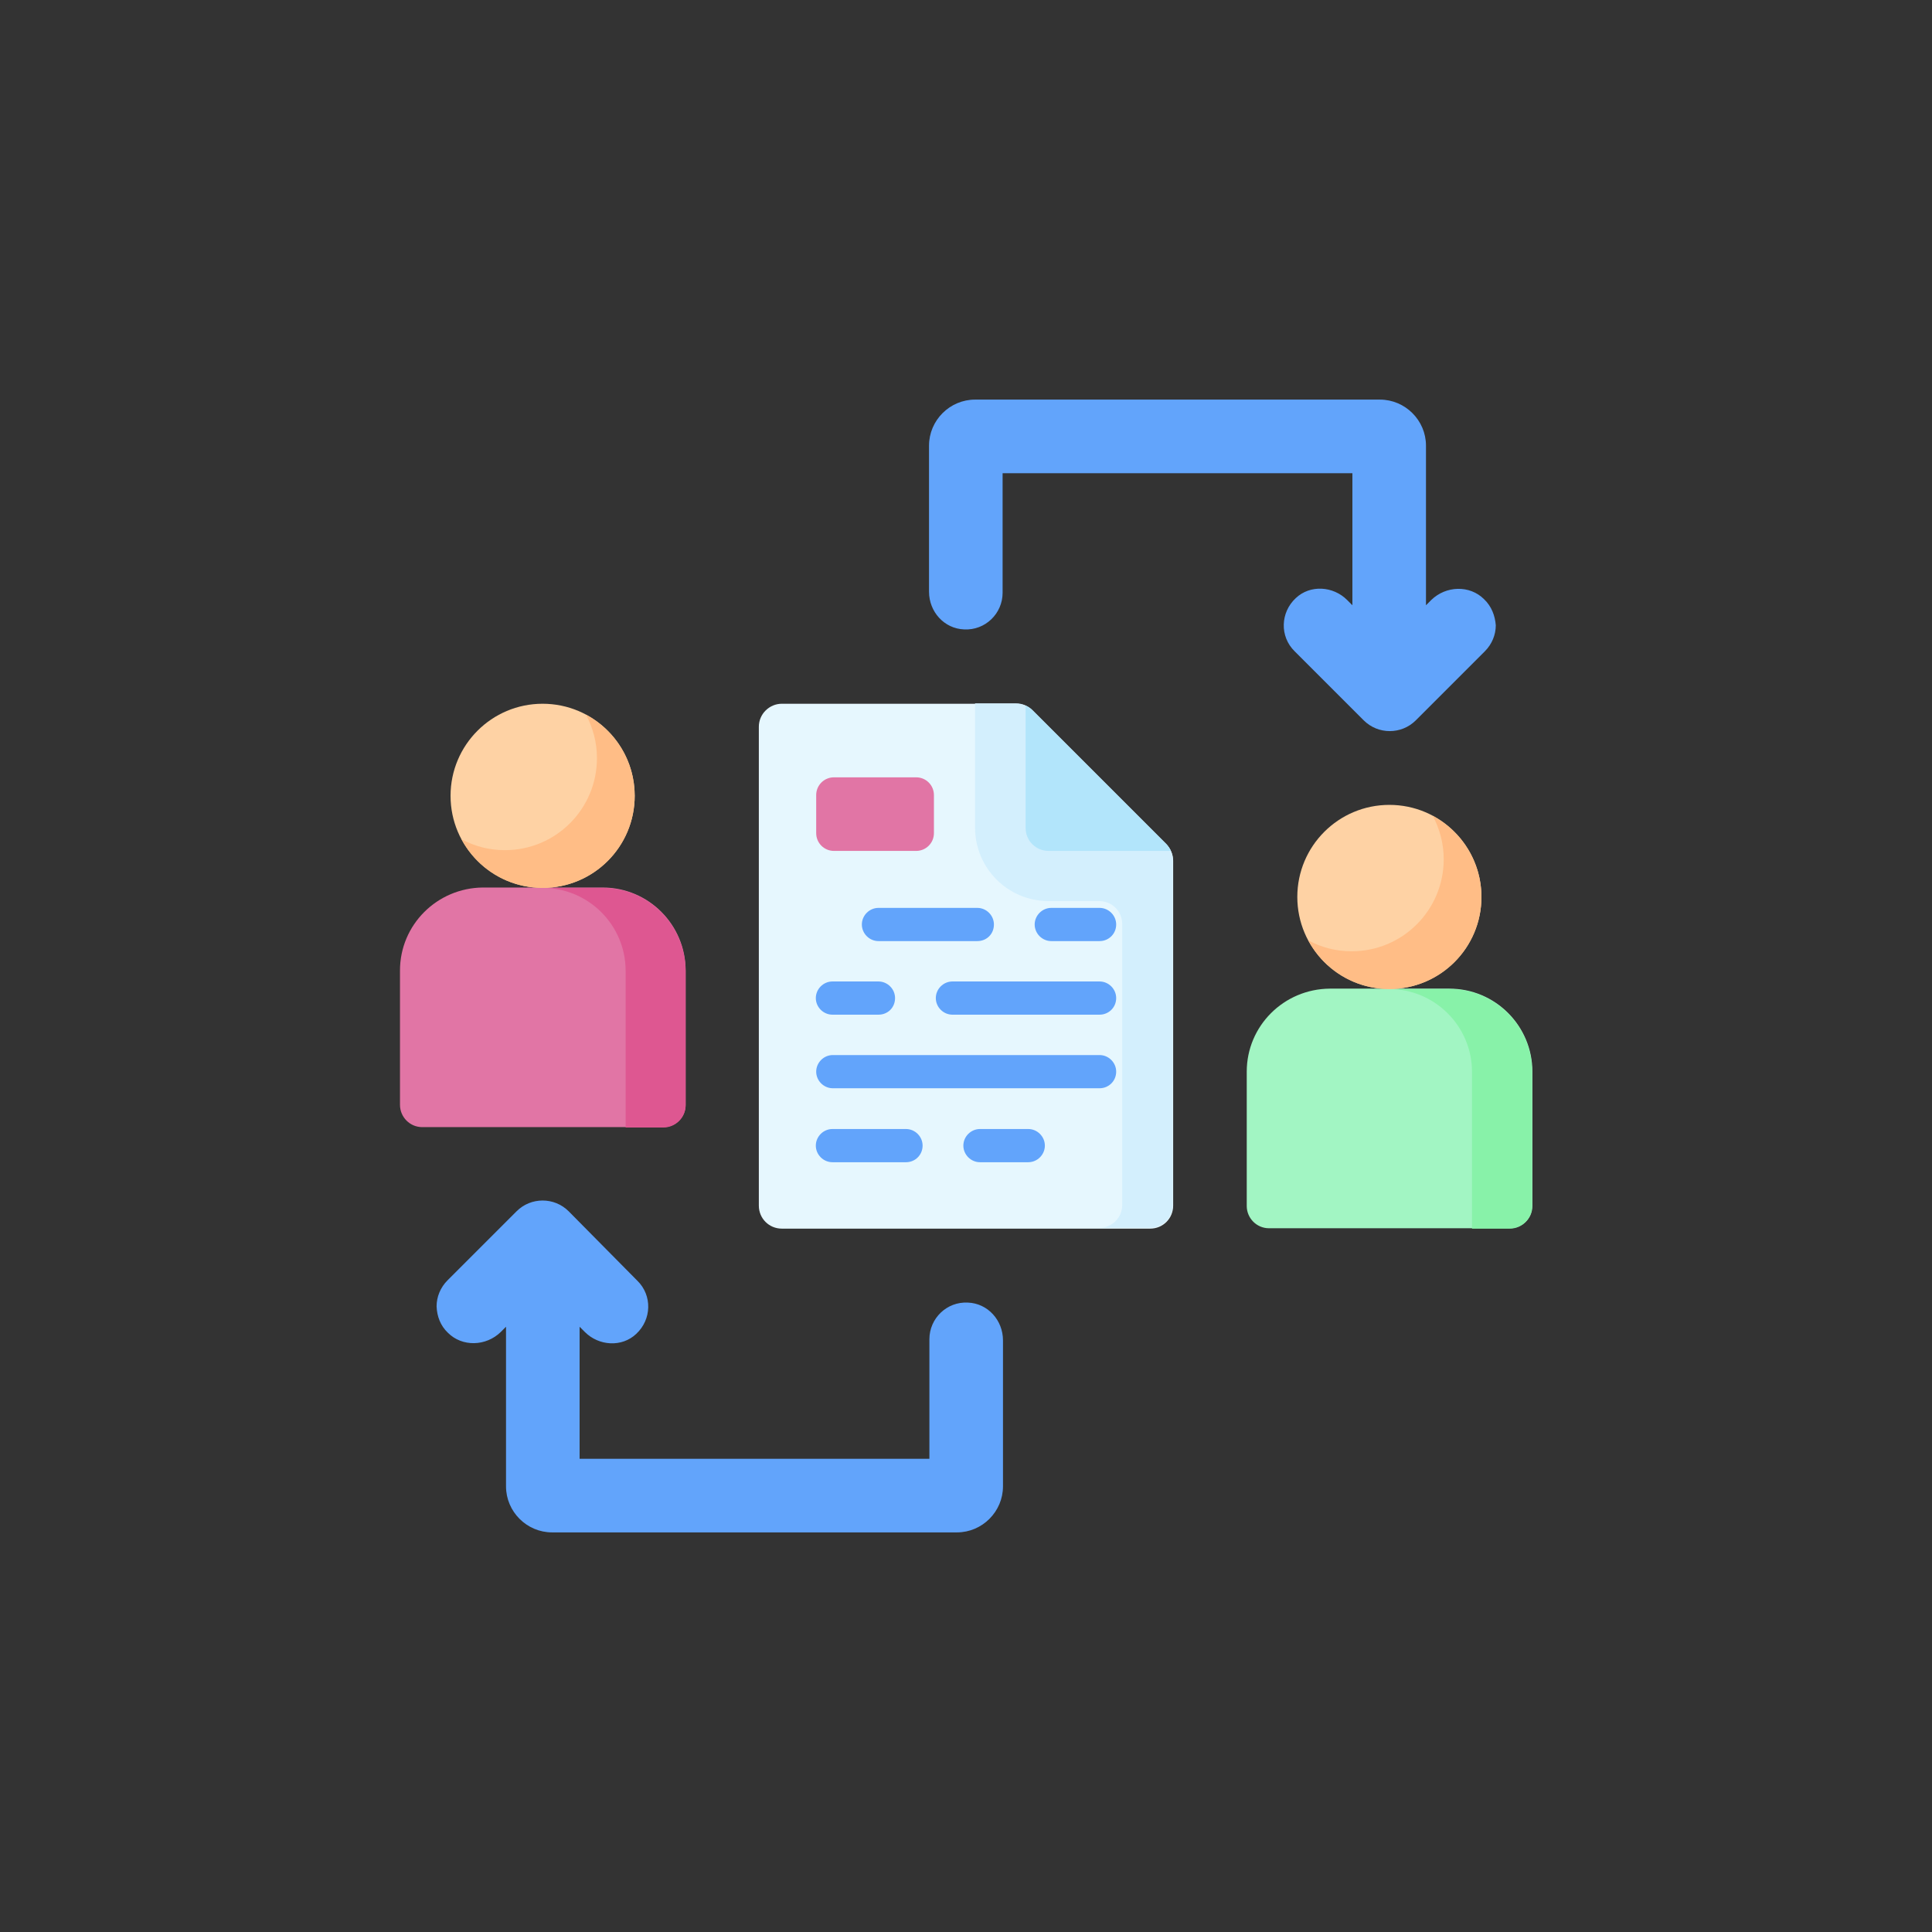 <?xml version="1.0" encoding="utf-8"?>
<!-- Generator: Adobe Illustrator 27.0.0, SVG Export Plug-In . SVG Version: 6.00 Build 0)  -->
<svg version="1.1" id="Capa_1" xmlns="http://www.w3.org/2000/svg" xmlns:xlink="http://www.w3.org/1999/xlink" x="0px" y="0px"
	 viewBox="0 0 512 512" style="enable-background:new 0 0 512 512;" xml:space="preserve">
<rect x="0" y="0" width="512" height="512" fill="#333333" stroke="none"/>
<style type="text/css">
	.st0{fill:#E6F7FE;}
	.st1{fill:#D3EFFD;}
	.st2{fill:#B2E5FB;}
	.st3{fill:#E175A5;}
	.st4{fill:#A2F5C3;}
	.st5{fill:#88F2A9;}
	.st6{fill:#FED2A4;}
	.st7{fill:#FFBD86;}
	.st8{fill:#DE5791;}
	.st9{fill:#62A4FB;}
</style>
<g>
	<g>
		<g>
			<g>
				<path class="st0" d="M207.2,186.5h62.1c1.6,0,3.2,0.6,4.3,1.8l35.5,35.5c1.1,1.1,1.8,2.7,1.8,4.3v91.4c0,3.4-2.7,6.1-6.1,6.1
					h-97.6c-3.4,0-6.1-2.7-6.1-6.1V192.6C201.1,189.2,203.9,186.5,207.2,186.5L207.2,186.5z"/>
			</g>
		</g>
		<g>
			<path class="st1" d="M309.1,223.7l-35.5-35.5c-1.1-1.1-2.7-1.8-4.3-1.8h-10.9v32.9c0,10.8,8.7,19.5,19.5,19.5h13.4
				c3.4,0,6.1,2.7,6.1,6.1v74.4c0,3.4-2.7,6.1-6.1,6.1h13.4c3.4,0,6.1-2.7,6.1-6.1V228C310.9,226.4,310.2,224.9,309.1,223.7
				L309.1,223.7z"/>
		</g>
		<g>
			<path class="st2" d="M309.1,223.7l-35.5-35.5c-0.5-0.5-1.1-0.9-1.8-1.2v32.4c0,3.4,2.7,6.1,6.1,6.1h32.4
				C310,224.9,309.6,224.2,309.1,223.7z"/>
		</g>
		<g>
			<path class="st3" d="M242.8,225.5h-21.8c-2.6,0-4.7-2.1-4.7-4.7v-10.1c0-2.6,2.1-4.7,4.7-4.7h21.8c2.6,0,4.7,2.1,4.7,4.7v10.1
				C247.5,223.4,245.4,225.5,242.8,225.5z"/>
		</g>
	</g>
	<g>
		<g>
			<path class="st4" d="M330.4,284v35.6c0,3.2,2.6,5.9,5.9,5.9h63.9c3.2,0,5.9-2.6,5.9-5.9V284c0-12.1-9.8-22-22-22h-31.7
				C340.2,262.1,330.4,271.9,330.4,284L330.4,284z"/>
		</g>
		<g>
			<path class="st5" d="M384,262.1h-15.9c12.1,0,22,9.8,22,22v41.5h10c3.2,0,5.9-2.6,5.9-5.9V284C406,271.9,396.2,262.1,384,262.1
				L384,262.1z"/>
		</g>
		<g>
			<circle class="st6" cx="368.2" cy="237.7" r="24.4"/>
		</g>
		<g>
			<path class="st7" d="M379.7,216.2c1.8,3.4,2.9,7.3,2.9,11.5c0,13.5-10.9,24.4-24.4,24.4c-4.1,0-8-1-11.5-2.9
				c4.1,7.7,12.2,12.9,21.5,12.9c13.5,0,24.4-10.9,24.4-24.4C392.6,228.4,387.3,220.3,379.7,216.2L379.7,216.2z"/>
		</g>
	</g>
	<g>
		<g>
			<path class="st3" d="M106,257.2v35.6c0,3.2,2.6,5.9,5.9,5.9h63.9c3.2,0,5.9-2.6,5.9-5.9v-35.6c0-12.1-9.8-22-22-22H128
				C115.8,235.3,106,245.1,106,257.2z"/>
		</g>
		<g>
			<path class="st8" d="M159.7,235.3h-15.9c12.1,0,22,9.8,22,22v41.5h10c3.2,0,5.9-2.6,5.9-5.9v-35.6
				C181.6,245.1,171.8,235.3,159.7,235.3z"/>
		</g>
		<g>
			<circle class="st6" cx="143.8" cy="210.9" r="24.4"/>
		</g>
		<g>
			<path class="st7" d="M155.3,189.4c1.8,3.4,2.9,7.3,2.9,11.5c0,13.5-10.9,24.4-24.4,24.4c-4.1,0-8-1-11.5-2.9
				c4.1,7.7,12.2,12.9,21.5,12.9c13.5,0,24.4-10.9,24.4-24.4C168.2,201.6,163,193.5,155.3,189.4L155.3,189.4z"/>
		</g>
	</g>
	<g>
		<path class="st9" d="M118.7,353.2c3.8,3.8,10.1,3.6,14-0.2l1.4-1.4v42.3c0,6.7,5.5,12.2,12.2,12.2h107.3c6.7,0,12.2-5.5,12.2-12.2
			v-38.7c0-5.3-4-9.8-9.3-10c-5.6-0.3-10.2,4.2-10.2,9.7v31.7h-92.7v-35l1.4,1.4c3.7,3.7,9.8,4.1,13.6,0.5
			c4.1-3.8,4.3-10.2,0.3-14.1L150.7,321c-3.8-3.8-10-3.8-13.8,0l-18.3,18.3c-1.9,1.9-2.9,4.4-2.9,6.9
			C115.8,348.8,116.7,351.3,118.7,353.2L118.7,353.2z"/>
	</g>
	<g>
		<path class="st9" d="M393.3,158.8c-3.8-3.8-10.1-3.6-14,0.2l-1.4,1.4v-42.3c0-6.7-5.5-12.2-12.2-12.2H258.4
			c-6.7,0-12.2,5.5-12.2,12.2v38.7c0,5.3,4,9.8,9.3,10c5.6,0.3,10.2-4.2,10.2-9.7v-31.7h92.7v35l-1.4-1.4c-3.7-3.7-9.8-4.1-13.6-0.5
			c-4.1,3.8-4.3,10.2-0.3,14.1l18.3,18.3c3.8,3.8,10,3.8,13.8,0l18.3-18.3c1.9-1.9,2.9-4.4,2.9-6.9
			C396.2,163.2,395.3,160.7,393.3,158.8L393.3,158.8z"/>
	</g>
	<g>
		<path class="st9" d="M259,249.4h-26.2c-2.4,0-4.4-2-4.4-4.4c0-2.4,2-4.4,4.4-4.4H259c2.4,0,4.4,2,4.4,4.4
			C263.4,247.5,261.5,249.4,259,249.4z"/>
	</g>
	<g>
		<path class="st9" d="M291.4,249.4h-12.8c-2.4,0-4.4-2-4.4-4.4c0-2.4,2-4.4,4.4-4.4h12.8c2.4,0,4.4,2,4.4,4.4
			C295.8,247.5,293.8,249.4,291.4,249.4z"/>
	</g>
	<g>
		<path class="st9" d="M232.8,268.9h-12.2c-2.4,0-4.4-2-4.4-4.4c0-2.4,2-4.4,4.4-4.4h12.2c2.4,0,4.4,2,4.4,4.4
			C237.2,267,235.3,268.9,232.8,268.9z"/>
	</g>
	<g>
		<path class="st9" d="M291.4,268.9h-39c-2.4,0-4.4-2-4.4-4.4c0-2.4,2-4.4,4.4-4.4h39c2.4,0,4.4,2,4.4,4.4
			C295.8,267,293.8,268.9,291.4,268.9z"/>
	</g>
	<g>
		<path class="st9" d="M291.4,288.4h-70.7c-2.4,0-4.4-2-4.4-4.4c0-2.4,2-4.4,4.4-4.4h70.7c2.4,0,4.4,2,4.4,4.4
			C295.8,286.5,293.8,288.4,291.4,288.4z"/>
	</g>
	<g>
		<path class="st9" d="M240.1,308h-19.5c-2.4,0-4.4-2-4.4-4.4c0-2.4,2-4.4,4.4-4.4h19.5c2.4,0,4.4,2,4.4,4.4
			C244.5,306,242.6,308,240.1,308z"/>
	</g>
	<g>
		<path class="st9" d="M272.5,308h-12.8c-2.4,0-4.4-2-4.4-4.4c0-2.4,2-4.4,4.4-4.4h12.8c2.4,0,4.4,2,4.4,4.4
			C276.9,306,274.9,308,272.5,308z"/>
	</g>
</g>
</svg>

